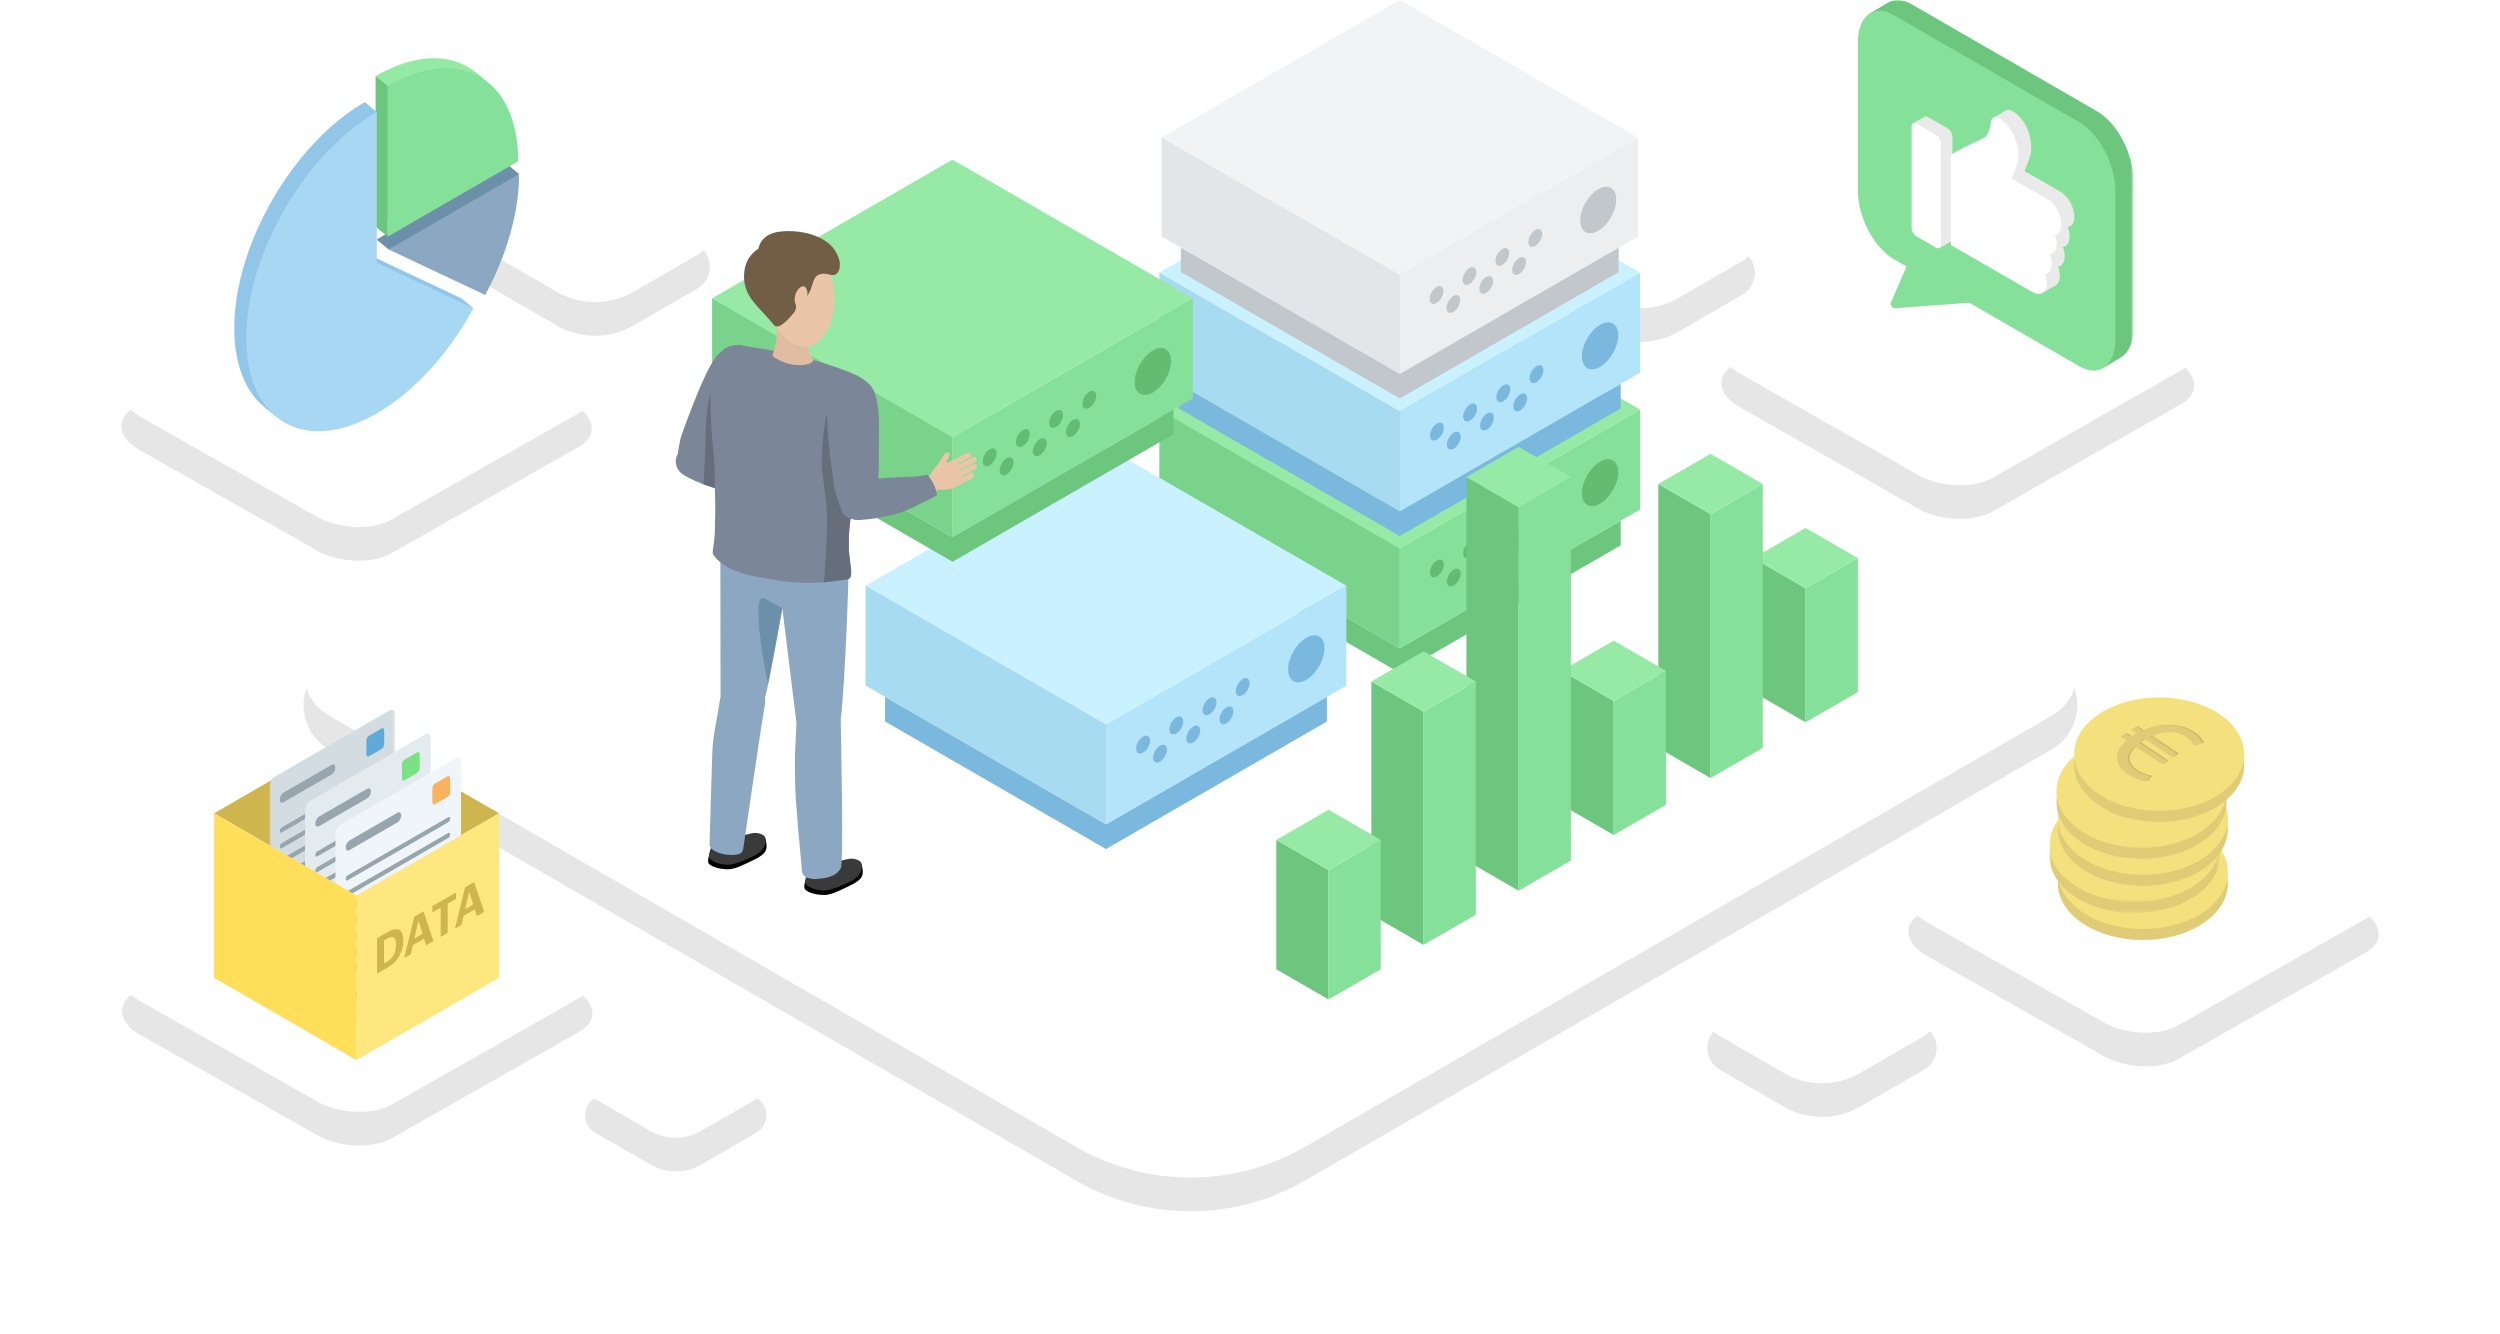 <svg xmlns="http://www.w3.org/2000/svg" xmlns:xlink="http://www.w3.org/1999/xlink" width="742" height="396" viewBox="0 0 742 396"><defs><filter id="b" width="115.8%" height="130.2%" x="-7.9%" y="-12%" filterUnits="objectBoundingBox"><feOffset dy="10" in="SourceAlpha" result="shadowOffsetOuter1"/><feGaussianBlur in="shadowOffsetOuter1" result="shadowBlurOuter1" stdDeviation="18"/><feColorMatrix in="shadowBlurOuter1" values="0 0 0 0 0.216 0 0 0 0 0.561 0 0 0 0 0.749 0 0 0 0.3 0"/></filter><filter id="d" width="184.5%" height="248.9%" x="-42.3%" y="-61.8%" filterUnits="objectBoundingBox"><feOffset dy="10" in="SourceAlpha" result="shadowOffsetOuter1"/><feGaussianBlur in="shadowOffsetOuter1" result="shadowBlurOuter1" stdDeviation="18"/><feColorMatrix in="shadowBlurOuter1" values="0 0 0 0 0.216 0 0 0 0 0.561 0 0 0 0 0.749 0 0 0 0.3 0"/></filter><filter id="f" width="184.5%" height="248.9%" x="-42.3%" y="-61.8%" filterUnits="objectBoundingBox"><feOffset dy="10" in="SourceAlpha" result="shadowOffsetOuter1"/><feGaussianBlur in="shadowOffsetOuter1" result="shadowBlurOuter1" stdDeviation="18"/><feColorMatrix in="shadowBlurOuter1" values="0 0 0 0 0.216 0 0 0 0 0.561 0 0 0 0 0.749 0 0 0 0.3 0"/></filter><filter id="h" width="184.5%" height="248.9%" x="-42.3%" y="-61.8%" filterUnits="objectBoundingBox"><feOffset dy="10" in="SourceAlpha" result="shadowOffsetOuter1"/><feGaussianBlur in="shadowOffsetOuter1" result="shadowBlurOuter1" stdDeviation="18"/><feColorMatrix in="shadowBlurOuter1" values="0 0 0 0 0.216 0 0 0 0 0.561 0 0 0 0 0.749 0 0 0 0.3 0"/></filter><filter id="j" width="223.8%" height="331.2%" x="-61.9%" y="-94.8%" filterUnits="objectBoundingBox"><feOffset dy="10" in="SourceAlpha" result="shadowOffsetOuter1"/><feGaussianBlur in="shadowOffsetOuter1" result="shadowBlurOuter1" stdDeviation="18"/><feColorMatrix in="shadowBlurOuter1" values="0 0 0 0 0.216 0 0 0 0 0.561 0 0 0 0 0.749 0 0 0 0.3 0"/></filter><filter id="l" width="261.1%" height="398.3%" x="-80.5%" y="-122.8%" filterUnits="objectBoundingBox"><feOffset dy="10" in="SourceAlpha" result="shadowOffsetOuter1"/><feGaussianBlur in="shadowOffsetOuter1" result="shadowBlurOuter1" stdDeviation="18"/><feColorMatrix in="shadowBlurOuter1" values="0 0 0 0 0.216 0 0 0 0 0.561 0 0 0 0 0.749 0 0 0 0.3 0"/></filter><filter id="n" width="223.8%" height="331.2%" x="-61.9%" y="-94.8%" filterUnits="objectBoundingBox"><feOffset dy="10" in="SourceAlpha" result="shadowOffsetOuter1"/><feGaussianBlur in="shadowOffsetOuter1" result="shadowBlurOuter1" stdDeviation="18"/><feColorMatrix in="shadowBlurOuter1" values="0 0 0 0 0.216 0 0 0 0 0.561 0 0 0 0 0.749 0 0 0 0.3 0"/></filter><filter id="p" width="223.8%" height="331.2%" x="-61.9%" y="-94.8%" filterUnits="objectBoundingBox"><feOffset dy="10" in="SourceAlpha" result="shadowOffsetOuter1"/><feGaussianBlur in="shadowOffsetOuter1" result="shadowBlurOuter1" stdDeviation="18"/><feColorMatrix in="shadowBlurOuter1" values="0 0 0 0 0.216 0 0 0 0 0.561 0 0 0 0 0.749 0 0 0 0.3 0"/></filter><filter id="r" width="184.1%" height="247.5%" x="-42%" y="-61.2%" filterUnits="objectBoundingBox"><feOffset dy="10" in="SourceAlpha" result="shadowOffsetOuter1"/><feGaussianBlur in="shadowOffsetOuter1" result="shadowBlurOuter1" stdDeviation="18"/><feColorMatrix in="shadowBlurOuter1" values="0 0 0 0 0.216 0 0 0 0 0.561 0 0 0 0 0.749 0 0 0 0.3 0"/></filter><path id="a" d="M283.393,340.405 L61.626,212.368 C54.411,208.203 51.94,198.977 56.105,191.763 C57.429,189.47 59.333,187.566 61.626,186.242 L283.388,58.208 C304.39,46.083 330.264,46.083 351.266,58.209 L573.032,186.246 C580.247,190.411 582.719,199.637 578.553,206.851 C577.23,209.144 575.325,211.048 573.032,212.372 L351.27,340.406 C330.269,352.531 304.394,352.531 283.393,340.405 Z"/><path id="c" d="M58.648,327.19 L58.197,326.943 L5.579,297.133 C-0.83,293.48 -1.626,288.012 3.7,284.776 L3.991,284.605 L59.785,252.915 C65.321,249.777 74.977,250.089 81.422,253.555 L81.866,253.802 L134.419,283.654 C140.828,287.307 141.604,292.775 136.358,295.971 L136.072,296.14 L80.278,327.83 C74.873,330.894 65.641,330.67 59.12,327.432 L58.648,327.19 Z"/><path id="e" d="M58.466,153.613 L58.015,153.366 L5.397,123.556 C-1.012,119.903 -1.808,114.435 3.518,111.199 L3.809,111.028 L59.603,79.338 C65.139,76.2 74.795,76.512 81.24,79.978 L81.684,80.225 L134.238,110.077 C140.647,113.73 141.422,119.198 136.177,122.394 L135.89,122.563 L80.096,154.253 C74.692,157.317 65.459,157.093 58.938,153.855 L58.466,153.613 Z"/><path id="g" d="M588.83,303.69 L588.378,303.443 L535.761,273.633 C529.351,269.98 528.555,264.512 533.881,261.276 L534.173,261.105 L589.966,229.415 C595.503,226.277 605.158,226.589 611.603,230.055 L612.048,230.302 L664.601,260.154 C671.01,263.807 671.785,269.275 666.54,272.471 L666.253,272.64 L610.46,304.33 C605.055,307.394 595.822,307.17 589.302,303.932 L588.83,303.69 Z"/><path id="i" d="M493.438,318.468 L474.495,307.531 C470.887,305.449 469.651,300.836 471.734,297.229 C472.396,296.082 473.348,295.13 474.495,294.468 L493.438,283.531 C500.438,279.49 509.063,279.49 516.064,283.532 L535.007,294.469 C538.615,296.551 539.85,301.164 537.768,304.771 C537.106,305.918 536.154,306.87 535.007,307.532 L516.064,318.469 C509.064,322.51 500.439,322.51 493.438,318.468 Z"/><path id="k" d="M157.07,335.67 L140.66,326.196 C137.791,324.539 136.807,320.87 138.464,318 C138.991,317.088 139.748,316.33 140.66,315.804 L157.069,306.33 C161.71,303.651 167.428,303.651 172.069,306.33 L188.478,315.804 C191.348,317.461 192.331,321.131 190.674,324 C190.148,324.913 189.39,325.67 188.478,326.197 L172.07,335.67 C167.429,338.349 161.711,338.349 157.07,335.67 Z"/><path id="m" d="M439.48,88.468 L420.536,77.531 C416.929,75.449 415.693,70.836 417.776,67.229 C418.438,66.082 419.39,65.13 420.536,64.468 L439.479,53.531 C446.48,49.49 455.105,49.49 462.105,53.532 L481.049,64.469 C484.656,66.551 485.892,71.164 483.809,74.771 C483.147,75.918 482.195,76.87 481.049,77.532 L462.106,88.469 C455.105,92.51 446.48,92.51 439.48,88.468 Z"/><path id="o" d="M129.324,86.637 L110.38,75.7 C106.773,73.617 105.537,69.004 107.62,65.397 C108.282,64.251 109.234,63.298 110.38,62.636 L129.323,51.7 C136.324,47.658 144.949,47.658 151.949,51.7 L170.893,62.637 C174.5,64.72 175.736,69.332 173.654,72.94 C172.992,74.086 172.04,75.038 170.893,75.7 L151.95,86.637 C144.95,90.679 136.325,90.679 129.324,86.637 Z"/><path id="q" d="M533.669,141.164 L533.215,140.914 L480.319,110.824 C473.876,107.137 473.076,101.617 478.43,98.351 L478.723,98.178 L534.811,66.19 C540.377,63.022 550.084,63.337 556.563,66.836 L557.01,67.086 L609.841,97.218 C616.284,100.906 617.063,106.425 611.79,109.651 L611.502,109.822 L555.413,141.81 C549.98,144.902 540.699,144.676 534.143,141.408 L533.669,141.164 Z"/><polygon id="s" points="0 0 37.256 0 37.256 80.794 0 80.794"/><polygon id="u" points="0 0 78.28 0 78.28 109.261 0 109.261"/><polygon id="w" points="0 0 50.478 0 50.478 33.665 0 33.665"/><polygon id="y" points="0 0 50.478 0 50.478 33.665 0 33.665"/></defs><g fill="none" fill-rule="evenodd" transform="translate(36)"><g opacity=".1"><use xlink:href="#a" fill="#000" filter="url(#b)"/><use xlink:href="#a" fill="#FFF"/></g><g opacity=".1"><use xlink:href="#c" fill="#000" filter="url(#d)"/><use xlink:href="#c" fill="#FFF"/></g><g opacity=".1"><use xlink:href="#e" fill="#000" filter="url(#f)"/><use xlink:href="#e" fill="#FFF"/></g><g opacity=".1"><use xlink:href="#g" fill="#000" filter="url(#h)"/><use xlink:href="#g" fill="#FFF"/></g><g opacity=".1"><use xlink:href="#i" fill="#000" filter="url(#j)"/><use xlink:href="#i" fill="#FFF"/></g><g opacity=".1"><use xlink:href="#k" fill="#000" filter="url(#l)"/><use xlink:href="#k" fill="#FFF"/></g><g opacity=".1"><use xlink:href="#m" fill="#000" filter="url(#n)"/><use xlink:href="#m" fill="#FFF"/></g><g opacity=".1"><use xlink:href="#o" fill="#000" filter="url(#p)"/><use xlink:href="#o" fill="#FFF"/></g><g opacity=".1"><use xlink:href="#q" fill="#000" filter="url(#r)"/><use xlink:href="#q" fill="#FFF"/></g><g transform="translate(308.061 80.36)"><polygon fill="#96EAA6" points="71.364 82.401 142.73 41.2 71.365 0 0 41.201"/><polygon fill="#85E09A" points="71.364 112.066 142.731 70.865 142.731 41.2 71.364 82.403"/><polygon fill="#7AD38B" points=".032 70.839 71.398 112.04 71.398 82.377 .032 41.176"/><path fill="#64BC73" d="M109.914 72.482C109.914 73.796 110.838 74.328 111.975 73.672 113.113 73.014 114.037 71.417 114.037 70.103 114.037 68.788 113.113 68.256 111.975 68.913 110.838 69.57 109.914 71.169 109.914 72.482M105.076 80.862C105.076 82.176 106 82.709 107.137 82.052 108.275 81.394 109.198 79.796 109.198 78.483 109.198 77.169 108.275 76.635 107.137 77.294 106 77.949 105.076 79.548 105.076 80.862M100.059 78.172C100.059 79.486 100.981 80.019 102.12 79.362 103.257 78.705 104.179 77.107 104.179 75.793 104.179 74.479 103.257 73.945 102.12 74.604 100.981 75.259 100.059 76.858 100.059 78.172M95.22 86.552C95.22 87.866 96.142 88.398 97.281 87.741 98.419 87.084 99.341 85.487 99.341 84.173 99.341 82.859 98.419 82.326 97.281 82.983 96.142 83.64 95.22 85.238 95.22 86.552M90.202 83.863C90.202 85.177 91.125 85.709 92.263 85.052 93.401 84.395 94.324 82.796 94.324 81.482 94.324 80.168 93.401 79.636 92.263 80.293 91.125 80.95 90.202 82.548 90.202 83.863M85.364 92.242C85.364 93.556 86.287 94.089 87.425 93.432 88.563 92.775 89.486 91.177 89.486 89.863 89.486 88.549 88.563 88.015 87.425 88.674 86.287 89.329 85.364 90.928 85.364 92.242M80.346 89.552C80.346 90.867 81.268 91.399 82.407 90.742 83.545 90.085 84.467 88.488 84.467 87.173 84.467 85.859 83.545 85.325 82.407 85.984 81.268 86.64 80.346 88.238 80.346 89.552M125.448 66.011C125.448 69.452 127.863 70.847 130.845 69.127 133.825 67.405 136.242 63.22 136.242 59.779 136.242 56.338 133.825 54.942 130.845 56.664 127.863 58.385 125.448 62.568 125.448 66.011"/><polygon fill="#6DC67E" points="71.398 112.057 136.965 74.203 136.965 81.505 71.398 119.361 5.829 81.505 5.829 74.203"/></g><g transform="translate(220.863 132.638)"><polygon fill="#CAF1FF" points="71.364 82.401 142.73 41.2 71.365 0 0 41.201"/><polygon fill="#B4E4F9" points="71.365 112.066 142.731 70.865 142.731 41.2 71.365 82.403"/><polygon fill="#A7DBF2" points=".033 70.839 71.398 112.04 71.398 82.377 .033 41.176"/><path fill="#7AB9DD" d="M109.915 72.482C109.915 73.795 110.837 74.329 111.976 73.672 113.114 73.015 114.036 71.416 114.036 70.102 114.036 68.788 113.114 68.255 111.976 68.912 110.837 69.569 109.915 71.168 109.915 72.482M105.076 80.862C105.076 82.176 106 82.709 107.137 82.052 108.275 81.394 109.198 79.796 109.198 78.483 109.198 77.169 108.275 76.635 107.137 77.294 106 77.949 105.076 79.548 105.076 80.862M100.059 78.172C100.059 79.486 100.982 80.019 102.12 79.362 103.257 78.705 104.181 77.107 104.181 75.793 104.181 74.479 103.257 73.945 102.12 74.604 100.982 75.259 100.059 76.858 100.059 78.172M95.22 86.552C95.22 87.866 96.144 88.398 97.281 87.741 98.419 87.084 99.341 85.487 99.341 84.173 99.341 82.859 98.419 82.326 97.281 82.983 96.144 83.64 95.22 85.238 95.22 86.552M90.203 83.863C90.203 85.177 91.125 85.709 92.264 85.052 93.402 84.395 94.324 82.796 94.324 81.482 94.324 80.168 93.402 79.636 92.264 80.293 91.125 80.95 90.203 82.548 90.203 83.863M85.364 92.242C85.364 93.556 86.287 94.089 87.425 93.432 88.563 92.775 89.486 91.177 89.486 89.863 89.486 88.549 88.563 88.015 87.425 88.674 86.287 89.329 85.364 90.928 85.364 92.242M80.346 89.552C80.346 90.867 81.27 91.399 82.407 90.742 83.545 90.085 84.469 88.488 84.469 87.173 84.469 85.859 83.545 85.325 82.407 85.984 81.27 86.64 80.346 88.238 80.346 89.552M125.448 66.011C125.448 69.452 127.865 70.847 130.845 69.127 133.825 67.406 136.242 63.22 136.242 59.779 136.242 56.338 133.825 54.942 130.845 56.664 127.865 58.385 125.448 62.568 125.448 66.011"/><polygon fill="#7AB9DD" points="71.398 112.057 136.966 74.203 136.966 81.505 71.398 119.361 5.83 81.505 5.83 74.203"/></g><g transform="translate(308.061 39.74)"><polygon fill="#CAF1FF" points="71.364 82.401 142.73 41.2 71.365 0 0 41.201"/><polygon fill="#B4E4F9" points="71.365 112.066 142.731 70.865 142.731 41.2 71.365 82.403"/><polygon fill="#A7DBF2" points=".033 70.839 71.398 112.04 71.398 82.377 .033 41.176"/><path fill="#7AB9DD" d="M109.915 72.482C109.915 73.795 110.837 74.329 111.976 73.672 113.114 73.015 114.036 71.416 114.036 70.102 114.036 68.788 113.114 68.255 111.976 68.912 110.837 69.569 109.915 71.168 109.915 72.482M105.076 80.862C105.076 82.176 106 82.709 107.137 82.052 108.275 81.394 109.198 79.796 109.198 78.483 109.198 77.169 108.275 76.635 107.137 77.294 106 77.949 105.076 79.548 105.076 80.862M100.059 78.172C100.059 79.486 100.982 80.019 102.12 79.362 103.257 78.705 104.181 77.107 104.181 75.793 104.181 74.479 103.257 73.945 102.12 74.604 100.982 75.259 100.059 76.858 100.059 78.172M95.22 86.552C95.22 87.866 96.144 88.398 97.281 87.741 98.419 87.084 99.341 85.487 99.341 84.173 99.341 82.859 98.419 82.326 97.281 82.983 96.144 83.64 95.22 85.238 95.22 86.552M90.203 83.863C90.203 85.177 91.125 85.709 92.264 85.052 93.402 84.395 94.324 82.796 94.324 81.482 94.324 80.168 93.402 79.636 92.264 80.293 91.125 80.95 90.203 82.548 90.203 83.863M85.364 92.242C85.364 93.556 86.287 94.089 87.425 93.432 88.563 92.775 89.486 91.177 89.486 89.863 89.486 88.549 88.563 88.015 87.425 88.674 86.287 89.329 85.364 90.928 85.364 92.242M80.346 89.552C80.346 90.867 81.27 91.399 82.407 90.742 83.545 90.085 84.469 88.488 84.469 87.173 84.469 85.859 83.545 85.325 82.407 85.984 81.27 86.64 80.346 88.238 80.346 89.552M125.448 66.011C125.448 69.452 127.865 70.847 130.845 69.127 133.825 67.406 136.242 63.22 136.242 59.779 136.242 56.338 133.825 54.942 130.845 56.664 127.865 58.385 125.448 62.568 125.448 66.011"/><polygon fill="#7AB9DD" points="71.398 112.057 136.966 74.203 136.966 81.505 71.398 119.361 5.83 81.505 5.83 74.203"/></g><g transform="translate(175.324 47.368)"><polygon fill="#96EAA6" points="71.364 82.401 142.73 41.2 71.365 0 0 41.201"/><polygon fill="#85E09A" points="71.364 112.066 142.731 70.865 142.731 41.2 71.364 82.403"/><polygon fill="#7AD38B" points=".032 70.839 71.398 112.04 71.398 82.377 .032 41.176"/><path fill="#64BC73" d="M109.914 72.482C109.914 73.796 110.838 74.328 111.975 73.672 113.113 73.014 114.037 71.417 114.037 70.103 114.037 68.788 113.113 68.256 111.975 68.913 110.838 69.57 109.914 71.169 109.914 72.482M105.076 80.862C105.076 82.176 106 82.709 107.137 82.052 108.275 81.394 109.198 79.796 109.198 78.483 109.198 77.169 108.275 76.635 107.137 77.294 106 77.949 105.076 79.548 105.076 80.862M100.059 78.172C100.059 79.486 100.981 80.019 102.12 79.362 103.257 78.705 104.179 77.107 104.179 75.793 104.179 74.479 103.257 73.945 102.12 74.604 100.981 75.259 100.059 76.858 100.059 78.172M95.22 86.552C95.22 87.866 96.142 88.398 97.281 87.741 98.419 87.084 99.341 85.487 99.341 84.173 99.341 82.859 98.419 82.326 97.281 82.983 96.142 83.64 95.22 85.238 95.22 86.552M90.202 83.863C90.202 85.177 91.125 85.709 92.263 85.052 93.401 84.395 94.324 82.796 94.324 81.482 94.324 80.168 93.401 79.636 92.263 80.293 91.125 80.95 90.202 82.548 90.202 83.863M85.364 92.242C85.364 93.556 86.287 94.089 87.425 93.432 88.563 92.775 89.486 91.177 89.486 89.863 89.486 88.549 88.563 88.015 87.425 88.674 86.287 89.329 85.364 90.928 85.364 92.242M80.346 89.552C80.346 90.867 81.268 91.399 82.407 90.742 83.545 90.085 84.467 88.488 84.467 87.173 84.467 85.859 83.545 85.325 82.407 85.984 81.268 86.64 80.346 88.238 80.346 89.552M125.448 66.011C125.448 69.452 127.863 70.847 130.845 69.127 133.825 67.405 136.242 63.22 136.242 59.779 136.242 56.338 133.825 54.942 130.845 56.664 127.863 58.385 125.448 62.568 125.448 66.011"/><polygon fill="#6DC67E" points="71.398 112.057 136.965 74.203 136.965 81.505 71.398 119.361 5.829 81.505 5.829 74.203"/></g><g transform="translate(164.57 68.601)"><path fill="#000" d="M55.437,189.315 L55.16,187.857 C55.16,187.857 54.991,188.071 54.773,188.364 C53.877,187.553 52.217,186.724 50.71,187.131 C48.572,187.71 47.997,187.786 45.826,187.786 C43.22,187.787 41.621,187.918 40.299,189.341 C38.978,190.765 37.568,194.456 38.385,195.384 C39.267,196.385 42.145,197.18 44.573,197.003 C46.654,196.852 49.615,195.219 51.578,194.31 C55.865,192.326 55.573,190.818 55.437,189.315"/><path fill="#3A3A3A" d="M51.645,193.113 C49.686,194.027 46.614,195.507 44.532,195.661 C42.105,195.837 39.535,194.892 38.655,193.893 C37.836,192.964 39.256,190.036 39.875,188.53 C40.612,186.743 43.23,187.084 45.836,187.084 C48.008,187.082 48.584,187.006 50.721,186.429 C52.887,185.841 54.828,186.776 55.078,187.539 C55.429,188.601 55.435,191.344 51.645,193.113"/><path fill="#EAC5A7" d="M46.135,186.251 C46.137,187.392 46.29,189.261 45.14,189.985 C45.14,189.985 41.151,191.454 40.325,189.285 C40.047,188.554 39.401,184.922 39.291,183.835 C39.178,182.72 45.856,181.007 46.034,181.76 C46.142,182.222 46.134,184.664 46.135,186.251"/><path fill="#000" d="M26.884,181.687 L26.607,180.229 C26.607,180.229 26.438,180.443 26.22,180.736 C25.324,179.925 23.664,179.096 22.157,179.503 C20.019,180.082 19.444,180.158 17.273,180.158 C14.667,180.159 13.068,180.29 11.746,181.713 C10.425,183.136 9.015,186.827 9.832,187.756 C10.714,188.757 13.592,189.551 16.02,189.375 C18.101,189.224 21.062,187.591 23.025,186.682 C27.312,184.698 27.02,183.19 26.884,181.687"/><path fill="#3A3A3A" d="M23.092,185.485 C21.133,186.399 18.061,187.879 15.979,188.031 C13.551,188.209 10.982,187.264 10.102,186.265 C9.283,185.336 10.703,182.408 11.322,180.903 C12.059,179.116 14.677,179.456 17.283,179.456 C19.455,179.454 20.031,179.378 22.168,178.801 C24.334,178.213 26.275,179.148 26.525,179.911 C26.875,180.973 26.882,183.716 23.092,185.485"/><path fill="#EAC5A7" d="M17.582,178.623 C17.582,179.764 17.737,181.633 16.586,182.357 C16.586,182.357 12.598,183.826 11.772,181.657 C11.494,180.926 10.848,177.294 10.738,176.207 C10.625,175.092 17.303,173.379 17.481,174.132 C17.589,174.594 17.581,177.036 17.582,178.623"/><path fill="#EAC5A7" d="M12.15 179.15C12.15 180.289 11.995 182.158 13.146 182.883 13.146 182.883 17.134 184.353 17.96 182.182 18.237 181.451 18.883 177.821 18.994 176.732 19.107 175.619 12.429 173.905 12.251 174.658 12.142 175.119 12.151 177.561 12.15 179.15M44.836 140.475C47.909 141.828 49.304 145.416 47.95 148.489 46.597 151.562 43.009 152.957 39.936 151.602 36.863 150.249 35.468 146.662 36.821 143.589 38.174 140.516 41.762 139.122 44.836 140.475M46.032 188.65C45.818 190.452 44.345 191.758 42.74 191.567 41.137 191.378 40.009 189.762 40.224 187.961 40.437 186.159 41.911 184.852 43.516 185.043 45.119 185.232 46.247 186.848 46.032 188.65"/><path fill="#EAC5A7" d="M46.01,188.65 C45.796,190.452 44.323,191.758 42.718,191.567 C41.243,191.393 40.17,190.01 40.175,188.387 C40.175,188.387 39.535,184.994 39.527,184.994 C38.362,177.849 36.511,169.931 35.882,162.884 C35.379,157.232 36.177,152.553 36.226,147.107 L36.319,146.212 C36.774,142.385 39.903,139.61 43.309,140.014 C46.716,140.419 49.11,143.849 48.655,147.675 L48.654,147.933 C48.633,148.268 47.023,174.358 46.446,181.097 L46.445,181.099 C46.313,182.907 46.145,186.872 46.016,188.606 L46.01,188.65 Z"/><path fill="#EAC5A7" d="M50.881 101.064C50.271 95.586 45.334 91.64 39.854 92.25 34.375 92.86 30.43 97.798 31.04 103.277 31.156 104.324 36.279 145.814 36.279 145.814 36.447 149.188 38.745 151.952 41.776 152.204 45.122 152.483 48.092 149.595 48.411 145.754L48.483 144.831C49.78 135.434 51.102 103.051 50.881 101.064M22.904 133.708C25.792 135.422 26.742 139.153 25.026 142.039 23.312 144.927 19.582 145.877 16.695 144.163 13.809 142.449 12.857 138.719 14.572 135.831 16.285 132.944 20.016 131.994 22.904 133.708M18.274 181.674C17.844 183.437 16.223 184.556 14.654 184.174 13.084 183.791 12.161 182.052 12.591 180.288 13.02 178.525 14.642 177.407 16.211 177.79 17.78 178.172 18.704 179.911 18.274 181.674"/><path fill="#EAC5A7" d="M18.252,181.672 C17.823,183.435 16.201,184.554 14.632,184.172 C13.188,183.818 12.29,182.318 12.491,180.707 C12.491,180.707 12.264,177.261 12.258,177.26 C11.965,170.027 11.083,161.943 11.31,154.871 C11.492,149.202 12.849,144.652 13.558,139.252 L13.756,138.375 C14.669,134.631 18.11,132.255 21.444,133.066 C24.777,133.879 26.738,137.574 25.826,141.318 L25.793,141.573 C25.732,141.903 20.983,167.607 19.595,174.227 L19.595,174.229 C19.246,176.008 18.6,179.922 18.263,181.629 L18.252,181.672 Z"/><path fill="#EAC5A7" d="M33.663,95.316 C33.72,89.803 29.294,85.289 23.781,85.234 C18.269,85.18 13.755,89.603 13.7,95.116 C13.689,96.169 13.764,137.976 13.764,137.976 C13.524,141.344 15.472,144.366 18.449,144.982 C21.735,145.663 25.034,143.155 25.815,139.381 L25.996,138.473 C28.42,129.301 33.642,97.315 33.663,95.316"/><path fill="#EAC5A7" d="M30.785,102.395 C31.356,107.515 35.968,111.202 41.086,110.631 C46.204,110.059 49.892,105.447 49.322,100.329 C48.752,95.21 44.14,91.523 39.02,92.094 C33.901,92.665 30.215,97.277 30.785,102.395"/><path fill="#E0BCA2" d="M13.299,95.477 C13.869,100.597 18.481,104.283 23.601,103.713 C28.719,103.141 32.407,98.529 31.837,93.411 C31.265,88.292 26.653,84.605 21.535,85.176 C16.415,85.747 12.728,90.358 13.299,95.477"/><path fill="#EAC5A7" d="M23.003 95.305C23.003 95.305 22.874 105.181 27.898 108.21 33.212 111.416 40.309 110.679 40.309 110.679L34.161 99.017 23.003 95.305ZM4.981 72.136C2.684 72.33.664 70.625.472 68.329.276 66.032 1.981 64.014 4.279 63.818 6.574 63.625 8.594 65.33 8.788 67.627 8.982 69.924 7.278 71.942 4.981 72.136"/><path fill="#EAC5A7" d="M24.293,43.288 C24.298,43.275 24.301,43.26 24.305,43.247 C25.363,40.404 24.371,37.107 21.732,35.366 C18.987,33.557 15.403,34.045 13.222,36.357 C13.179,36.395 13.129,36.427 13.086,36.469 L12.916,36.643 C9.337,39.606 3.441,56.357 1.834,60.732 C1.311,62.116 0.791,65.871 0.608,66.921 L7.37,71.141 C9.976,69.524 11.776,67.711 21.476,50.095 C23.054,47.229 23.873,44.516 24.293,43.288"/><path fill="#EAC5A7" d="M25.355,77.961 L25.346,77.961 C23.233,77.735 18.388,77.082 18.168,77.066 C10.559,76.49 3.596,72.831 2.213,71.933 L5.247,64.29 C5.247,64.29 8.043,64.891 9.519,65.158 C15.061,66.16 21.195,72.092 25.964,73.257 L25.355,77.961 Z"/><path fill="#EAC5A7" d="M24.782 77.839C23.545 77.406 22.894 76.053 23.326 74.817 23.759 73.582 25.112 72.928 26.348 73.361 27.584 73.794 28.235 75.147 27.804 76.383 27.372 77.62 26.019 78.272 24.782 77.839M8.41 67.497C8.875 69.754 7.422 71.962 5.165 72.428 2.908 72.894.7 71.441.235 69.184-.23 66.927 1.221 64.72 3.478 64.253 5.737 63.787 7.944 65.24 8.41 67.497"/><path fill="#EAC5A7" d="M24.788,77.828 C23.551,77.395 22.899,76.042 23.332,74.806 C23.763,73.571 25.118,72.917 26.353,73.35 C27.589,73.783 28.241,75.136 27.809,76.371 C27.378,77.609 26.025,78.261 24.788,77.828"/><path fill="#EAC5A7" d="M28.894,81.385 C27.497,80.718 26.763,79.794 25.833,78.48 C25.286,77.705 24.618,77.952 24.333,77.564 C24.078,77.22 24.935,73.203 25.844,73.239 C26.946,73.283 26.896,73.972 28.098,73.652 C29.321,73.325 30.869,73.558 32.303,74.242 C32.725,74.444 33.863,74.814 33.45,74.978 C33.247,75.057 33.085,75.391 33.371,75.604 C33.54,75.728 33.92,75.865 34.096,75.961 C35.155,76.541 34.73,78.343 34.171,79.517 C33.229,81.49 30.866,82.326 28.894,81.385"/><path fill="#EAC5A7" d="M32.147 75.886 32.147 75.886C32.332 75.498 32.802 75.331 33.189 75.517L39.006 78.292C39.393 78.477 39.56 78.946 39.375 79.334 39.191 79.722 38.721 79.889 38.333 79.704L32.517 76.928C32.127 76.743 31.962 76.273 32.147 75.886M32.124 77.937 32.124 77.937C32.311 77.549 32.779 77.382 33.167 77.567L38.985 80.343C39.372 80.528 39.538 80.997 39.353 81.385 39.168 81.773 38.698 81.94 38.31 81.754L32.494 78.979C32.105 78.794 31.939 78.324 32.124 77.937M30.544 79.244 30.544 79.244C30.731 78.856 31.199 78.689 31.587 78.875L37.403 81.65C37.791 81.835 37.958 82.305 37.773 82.693 37.588 83.08 37.118 83.247 36.73 83.062L30.914 80.286C30.525 80.102 30.359 79.632 30.544 79.244M28.064 80.122 28.064 80.122C28.249 79.734 28.718 79.567 29.107 79.752L34.923 82.528C35.311 82.713 35.478 83.183 35.293 83.571 35.107 83.959 34.638 84.126 34.249 83.939L28.433 81.165C28.045 80.98 27.878 80.51 28.064 80.122M27.776 74.644 27.776 74.644C27.742 74.216 28.066 73.837 28.494 73.805L34.92 73.299C35.348 73.265 35.727 73.588 35.76 74.018 35.794 74.446 35.471 74.825 35.043 74.858L28.616 75.362C28.188 75.396 27.809 75.074 27.776 74.644"/><path fill="#F7D297" d="M45.327 52.107C46.386 55.632 50.102 57.632 53.627 56.573 57.153 55.514 59.152 51.797 58.093 48.272 57.034 44.747 53.318 42.749 49.793 43.808 46.266 44.867 44.268 48.582 45.327 52.107M11.747 43.229C12.806 46.753 16.522 48.754 20.047 47.695 23.573 46.636 25.572 42.918 24.513 39.394 23.454 35.869 19.738 33.87 16.213 34.929 12.687 35.988 10.688 39.704 11.747 43.229"/><path fill="#EAC5A7" d="M11.274,65.085 C11.051,62.729 8.976,41.65 12.401,37.723 C15.409,34.274 17.86,34.284 20.322,34.626 C30.81,36.077 40.613,38.236 50.839,42.224 C53.536,43.276 59.386,45.743 58.415,51.837 C58.281,52.667 56.758,59.574 56.212,61.537 C55.738,63.245 52.58,78.464 52.19,79.924 C51.206,83.628 51.037,85.099 50.693,88.598 C50.427,91.301 49.904,95.46 49.668,98.061 C49.626,98.513 44.757,97.765 43.595,97.747 C38.391,97.668 33.478,98.962 24.88,95.056 C21.334,93.443 17.666,92.25 15.035,91.286 C12.894,90.502 11.544,88.394 11.719,86.121 C11.865,84.223 11.964,81.57 11.814,78.348 C11.558,72.838 12.016,72.881 11.274,65.085"/><path fill="#8BA7C1" d="M48.883,189.223 C49.908,189.302 49.041,151.371 48.959,144.846 C50.223,135.616 51.616,97.259 51.355,94.907 C51.045,92.132 13.282,85.393 13.224,91.123 C13.213,92.167 13.287,136.269 13.291,137.94 C13.282,138.053 13.279,138.165 13.285,138.304 L13.085,139.19 C12.826,141.169 12.474,143.059 12.133,144.889 C11.552,148.011 10.95,151.241 10.834,154.857 C10.7,159.047 10.124,177.477 10.02,181.782 C10.005,182.398 10.242,183.007 10.718,183.399 C12.946,185.24 16.87,185.45 18.758,184.889 C19.422,184.691 19.896,184.117 19.998,183.431 C20.86,177.616 25.49,145.822 26.23,141.824 L26.287,141.43 C26.519,140.475 26.581,139.504 26.469,138.545 C27.789,133.52 29.95,121.694 31.612,111.857 C33.14,124.27 35.802,145.838 35.804,145.838 C35.81,145.95 35.613,151.018 35.495,152.876 C35.295,156.045 35.416,159.309 35.409,162.926 C35.398,169.193 37.091,185.231 37.451,189.879 C37.524,190.808 38.138,191.605 39.019,191.914 C39.996,192.255 41.117,192.339 41.628,192.299 C44.093,192.1 47.378,191.839 48.883,189.223"/><path fill="#6D90AA" d="M31.629,111.989 C31.629,111.989 31.271,111.706 26.435,109.076 C21.597,106.447 27.353,134.495 27.353,134.495 L31.629,111.989 Z"/><path fill="#EAC5A7" d="M54.209,84.903 C51.969,85.497 49.67,84.16 49.076,81.92 C48.482,79.679 49.817,77.382 52.06,76.789 C54.3,76.195 56.599,77.53 57.192,79.77 C57.785,82.012 56.45,84.309 54.209,84.903"/><path fill="#EAC5A7" d="M59.603,56.997 C59.643,53.706 59.085,50.911 58.876,49.622 C58.814,49.238 58.711,48.858 58.562,48.493 C58.083,46.389 56.598,44.555 54.436,43.722 C50.979,42.39 47.101,44.112 45.77,47.566 C45.432,48.442 45.293,49.344 45.326,50.226 C44.234,55.866 46.616,71.425 47.22,75.742 C47.411,77.217 48.73,80.796 49.065,81.813 L57.065,82.352 C58.609,79.683 59.348,77.222 59.603,56.997"/><path fill="#EAC5A7" d="M55.416,84.368 C53.471,85.628 50.871,85.073 49.61,83.128 C48.35,81.183 48.905,78.583 50.85,77.323 C52.797,76.062 55.395,76.617 56.656,78.562 C57.916,80.509 57.361,83.107 55.416,84.368"/><path fill="#EAC5A7" d="M76.885,77.253 L76.877,77.258 C74.919,78.251 70.353,80.413 70.153,80.522 C63.236,84.303 55.143,85.05 53.44,85.05 L51.769,76.719 C51.769,76.719 54.53,75.668 55.961,75.068 C61.326,72.82 69.98,74.51 74.767,72.837 L76.885,77.253 Z"/><path fill="#EAC5A7" d="M76.32 77.47C75.005 77.791 73.679 76.986 73.359 75.671 73.036 74.357 73.842 73.031 75.158 72.711 76.472 72.388 77.798 73.194 78.119 74.509 78.439 75.824 77.634 77.15 76.32 77.47M56.314 77.72C57.988 79.414 57.971 82.144 56.277 83.817 54.584 85.49 51.854 85.475 50.18 83.78 48.507 82.086 48.523 79.356 50.218 77.682 51.911 76.009 54.64 76.025 56.314 77.72"/><path fill="#EAC5A7" d="M77.195,77.175 C76.066,77.92 74.546,77.607 73.801,76.477 C73.057,75.346 73.369,73.827 74.5,73.083 C75.629,72.339 77.149,72.65 77.893,73.781 C78.638,74.91 78.326,76.43 77.195,77.175"/><path fill="#EAC5A7" d="M82.691,76.033 C81.268,76.762 80.049,76.786 78.387,76.725 C77.406,76.689 77.191,77.393 76.694,77.384 C76.251,77.377 73.49,74.155 74.088,73.431 C74.816,72.553 75.352,73.027 75.841,71.84 C76.338,70.63 77.501,69.505 78.961,68.756 C79.393,68.536 80.408,67.833 80.285,68.275 C80.223,68.491 80.395,68.835 80.75,68.731 C80.956,68.671 81.308,68.446 81.497,68.361 C82.639,67.855 83.85,69.334 84.463,70.53 C85.494,72.539 84.7,75.003 82.691,76.033"/><path fill="#EAC5A7" d="M80.214 69.915 80.214 69.915C80.011 69.519 80.169 69.03 80.564 68.827L86.489 65.79C86.885 65.587 87.374 65.745 87.577 66.141 87.78 66.536 87.621 67.025 87.226 67.228L81.301 70.265C80.906 70.468 80.416 70.31 80.214 69.915M81.884 71.218 81.884 71.218C81.681 70.823 81.839 70.334 82.234 70.131L88.159 67.094C88.555 66.891 89.044 67.049 89.247 67.444 89.45 67.84 89.292 68.329 88.896 68.532L82.971 71.569C82.576 71.772 82.087 71.614 81.884 71.218M81.967 73.336 81.967 73.336C81.764 72.94 81.922 72.451 82.317 72.248L88.242 69.211C88.638 69.008 89.127 69.166 89.33 69.562 89.533 69.957 89.375 70.446 88.979 70.649L83.054 73.686C82.659 73.889 82.17 73.731 81.967 73.336M81.134 75.923 81.134 75.923C80.931 75.528 81.089 75.039 81.484 74.836L87.409 71.799C87.804 71.596 88.294 71.754 88.497 72.15 88.7 72.545 88.541 73.034 88.146 73.237L82.221 76.274C81.826 76.477 81.336 76.319 81.134 75.923M76.454 72.726 76.454 72.726C76.081 72.484 75.973 71.982 76.214 71.609L79.827 66.015C80.067 65.642 80.57 65.535 80.944 65.776 81.317 66.016 81.425 66.519 81.183 66.892L77.572 72.486C77.33 72.859 76.827 72.968 76.454 72.726"/><path fill="#7C8699" d="M0.58,66.121 L0.603,65.977 C0.853,64.387 1.273,61.728 1.711,60.568 L2.129,59.427 C5.569,49.965 9.907,38.784 12.899,36.312 L13.078,36.13 C13.114,36.094 13.153,36.063 13.2,36.03 C15.584,33.505 19.418,33.057 22.318,34.97 C25.106,36.809 26.239,40.281 25.068,43.442 L24.901,43.939 C24.424,45.368 23.627,47.762 22.216,50.325 C18.041,57.91 15.244,62.717 13.235,65.766 C15.25,66.658 17.279,67.922 19.245,69.146 C21.828,70.756 24.27,72.276 26.4,72.796 L26.529,72.831 C26.627,72.852 26.729,72.877 26.829,72.913 C27.546,73.163 28.123,73.678 28.455,74.364 C28.784,75.049 28.827,75.822 28.577,76.539 C28.199,77.617 27.222,78.348 26.108,78.432 L26.042,78.436 C25.993,78.438 25.944,78.439 25.893,78.439 C25.844,78.439 25.793,78.438 25.744,78.436 L25.514,78.421 C24.07,78.265 21.499,77.931 19.88,77.72 C19.096,77.619 18.539,77.547 18.456,77.54 C10.79,76.96 3.744,73.284 2.278,72.333 L2.117,72.222 C2.068,72.191 2.018,72.158 1.971,72.124 L1.942,72.104 C0.992,71.424 0.328,70.414 0.093,69.281 C-0.127,68.216 0.046,67.097 0.58,66.121"/><path fill="#666E7C" d="M8.73,64.185 C9.006,58.744 8.699,60.156 8.945,58.105 C9.169,56.217 8.726,41.118 18.486,38.556 C19.251,38.747 20.973,36.287 21.663,36.742 C24.453,38.581 26.24,40.282 25.067,43.442 L24.9,43.939 C24.424,45.368 23.626,47.762 22.217,50.325 C18.04,57.908 15.244,62.717 13.235,65.766 C15.25,66.658 17.278,67.922 19.244,69.147 C21.829,70.756 24.269,72.276 26.399,72.795 L26.528,72.831 C26.628,72.852 26.729,72.877 26.829,72.913 C27.547,73.164 28.124,73.678 28.453,74.364 C28.783,75.049 28.828,75.822 28.577,76.539 C28.2,77.618 27.221,78.349 26.109,78.432 L26.043,78.437 C25.994,78.438 25.944,78.44 25.894,78.44 C25.844,78.44 25.794,78.438 25.743,78.437 L25.513,78.422 C24.069,78.264 21.499,77.931 19.881,77.721 C19.096,77.619 18.54,77.548 18.456,77.54 C14.704,77.255 11.108,76.23 8.235,75.146 C8.432,72.471 8.553,67.683 8.73,64.185"/><path fill="#7C8699" d="M11.569,89.656 C11.664,87.781 11.806,81.448 11.663,78.37 C11.567,76.296 11.57,75.022 11.575,73.791 C11.581,71.749 11.587,69.986 11.126,65.131 L11.112,64.998 C10.436,57.911 9.206,41.034 12.367,37.41 C15.535,33.779 18.226,33.809 20.711,34.155 C32.587,35.799 42.031,38.151 51.336,41.782 C53.778,42.735 60.269,45.266 59.208,51.912 C59.074,52.76 57.534,59.722 56.996,61.662 C56.739,62.581 55.665,67.614 54.716,72.055 C53.878,75.981 53.155,79.37 52.974,80.047 C52.01,83.667 51.84,85.083 51.49,88.645 C51.396,89.601 51.372,91.367 51.347,93.238 C51.299,96.758 52.307,100.862 51.809,102.523 C51.745,102.735 51.581,103.03 51.16,103.242 C50.759,103.442 50.117,103.394 49.316,103.533 C41.372,104.911 34.484,104.64 26.632,103.029 C14.369,101.363 11.513,96.631 11.096,95.965 C10.647,95.25 11.372,93.558 11.569,89.656"/><path fill="#666E7C" d="M44.903,85.307 C44.77,79.457 43.189,71.15 43.293,68.207 C43.398,65.263 44.033,48.334 48.766,47.388 C50.72,46.997 54.791,47.415 58.896,48.037 C59.29,49.144 59.447,50.419 59.208,51.912 C59.074,52.76 57.535,59.721 56.995,61.663 C56.739,62.581 55.665,67.613 54.717,72.054 C53.878,75.98 53.155,79.371 52.974,80.046 C52.011,83.667 51.841,85.084 51.49,88.646 C51.396,89.602 51.372,91.368 51.347,93.237 C51.299,96.759 52.452,100.853 51.954,102.515 C51.89,102.727 51.726,103.022 51.305,103.234 C50.902,103.434 49.248,103.58 48.441,103.679 C46.93,103.862 45.901,104.038 43.984,104.226 C44.299,99.269 45.015,90.207 44.903,85.307"/><path fill="#7C8699" d="M46.902,74.942 L47.072,76.137 C47.234,77.374 48.117,79.914 48.645,81.434 C48.645,81.434 49.379,83.469 49.625,83.812 C49.746,83.977 49.843,84.089 49.942,84.203 C49.959,84.224 50.017,84.271 50.101,84.337 C51.019,85.05 52.11,85.505 53.257,85.694 L53.755,85.776 C55.894,85.735 65.182,84.999 71.665,81.354 C71.739,81.313 72.244,81.064 72.955,80.714 C74.248,80.075 76.21,79.106 77.538,78.428 C77.215,75.62 75.497,73.097 74.568,72.265 C72.564,72.844 69.94,72.929 67.169,73.012 C65.08,73.075 62.088,73.191 60.091,73.479 C60.367,69.874 60.232,65.195 60.329,57.441 C60.367,54.519 59.941,52.032 59.689,50.546 L59.601,50.027 C59.533,49.604 59.418,49.191 59.26,48.801 C58.569,45.733 55.769,43.319 52.27,43.306 C49.291,43.296 46.728,45.108 45.657,47.89 C45.314,48.78 45.154,49.716 45.182,50.666 C44.19,55.952 46.089,69.253 46.902,74.942 L46.902,74.942 Z"/><path fill="#E0BCA2" d="M29.656,25.654 C30.198,30.078 30.178,32.394 28.711,36.898 C28.596,37.248 31.766,39.18 34.813,39.639 C38.383,40.178 41.841,39.12 40.515,37.52 C38.083,34.586 39.833,29.769 40.328,28.852 C42.173,25.436 40.298,24.632 36.821,23.887 C33.344,23.143 32.517,25.894 29.656,25.654"/><path fill="#EAC5A7" d="M29.308,9.033 C28.012,12.479 24.339,16.796 24.987,20.704 C25.395,23.176 27.187,25.339 29.025,27.232 C30.093,28.332 30.224,29.341 31.064,30.266 C33.633,33.1 37.462,35.118 40.262,34.119 C42.44,33.34 44.71,30.287 45.844,27.272 C47.042,24.09 47.345,20.316 46.875,16.68 C46.327,12.44 44.728,8.386 42.27,5.676 C37.704,0.64 31.901,2.142 29.308,9.033"/><path fill="#725D46" d="M42.613,12.847 C40.709,13.493 40.757,15.818 39.795,17.877 C39.661,18.166 39.253,18.975 38.946,19.204 C39.394,18.072 38.689,16.26 37.805,16.358 C35.949,16.563 34.775,19.786 35.478,21.446 C35.752,22.095 35.966,23.221 34.85,24.486 C33.476,26.045 30.518,29.562 29.098,27.82 C27.147,25.428 25.468,23.769 24.148,22.298 C21.644,19.507 19.593,16.32 20.47,11.2 C21.181,7.049 24.558,5.187 24.558,5.187 C24.558,5.187 24.991,0.62 31.343,0.09 C38.821,-0.533 44.876,2.155 47.086,5.508 C47.984,6.871 48.63,8.193 48.702,9.738 C48.753,10.845 48.463,12.584 47.086,12.98 C45.878,13.326 44.646,12.158 42.613,12.847"/></g><g transform="translate(27.533 210.629)"><polygon fill="#CEB54D" points=".001 30.76 42.286 55.175 84.57 30.761 42.284 6.348"/><g transform="translate(16.461)"><mask id="t" fill="#fff"><use xlink:href="#s"/></mask><path fill="#D3DCE0" d="M35.708,60.888 L1.548,80.61 C0.697,81.101 0,80.575 0,79.44 L0,22.864 C0,21.729 0.697,20.398 1.548,19.906 L35.708,0.184 C36.559,-0.307 37.256,0.219 37.256,1.355 L37.256,57.93 C37.256,59.065 36.559,60.396 35.708,60.888" mask="url(#t)"/></g><path fill="#97A5AF" d="M34.913 19.217 20.568 27.499C19.978 27.838 19.497 27.474 19.497 26.69 19.497 25.904 19.978 24.983 20.568 24.643L34.913 16.36C35.502 16.021 35.983 16.385 35.983 17.171 35.983 17.956 35.502 18.877 34.913 19.217M49.94 19.203 20.055 36.457C19.748 36.634 19.497 36.444 19.497 36.036L19.497 36.036C19.497 35.627 19.748 35.148 20.055 34.97L49.94 17.715C50.246 17.538 50.497 17.728 50.497 18.138 50.497 18.546 50.246 19.026 49.94 19.203M49.94 23.876 20.055 41.131C19.748 41.308 19.497 41.118 19.497 40.71 19.497 40.3 19.748 39.821 20.055 39.643L49.94 22.389C50.246 22.212 50.497 22.402 50.497 22.811L50.497 22.811C50.497 23.219 50.246 23.7 49.94 23.876M49.94 28.55 20.055 45.804C19.748 45.981 19.497 45.792 19.497 45.383 19.497 44.974 19.748 44.495 20.055 44.317L49.94 27.062C50.246 26.886 50.497 27.075 50.497 27.485 50.497 27.893 50.246 28.373 49.94 28.55M49.94 33.224 20.055 50.478C19.748 50.655 19.497 50.465 19.497 50.057L19.497 50.057C19.497 49.648 19.748 49.168 20.055 48.991L49.94 31.736C50.246 31.559 50.497 31.749 50.497 32.158 50.497 32.567 50.246 33.047 49.94 33.224M49.94 37.897 20.055 55.152C19.748 55.328 19.497 55.139 19.497 54.73 19.497 54.321 19.748 53.842 20.055 53.664L49.94 36.41C50.246 36.233 50.497 36.423 50.497 36.832 50.497 37.24 50.246 37.72 49.94 37.897M49.94 42.571 20.055 59.825C19.748 60.002 19.497 59.812 19.497 59.404 19.497 58.995 19.748 58.516 20.055 58.338L49.94 41.083C50.246 40.907 50.497 41.096 50.497 41.506 50.497 41.914 50.246 42.394 49.94 42.571M49.94 47.244 20.055 64.499C19.748 64.676 19.497 64.486 19.497 64.078L19.497 64.078C19.497 63.668 19.748 63.189 20.055 63.011L49.94 45.757C50.246 45.58 50.497 45.77 50.497 46.179L50.497 46.179C50.497 46.587 50.246 47.068 49.94 47.244M29.67 67.186 20.055 72.737C19.748 72.914 19.497 72.725 19.497 72.316 19.497 71.907 19.748 71.428 20.055 71.25L29.67 65.698C29.976 65.522 30.227 65.711 30.227 66.121 30.227 66.529 29.976 67.009 29.67 67.186M49.94 55.483 40.325 61.034C40.018 61.211 39.767 61.022 39.767 60.613L39.767 60.613C39.767 60.204 40.018 59.725 40.325 59.547L49.94 53.996C50.246 53.819 50.497 54.008 50.497 54.418 50.497 54.826 50.246 55.306 49.94 55.483"/><path fill="#60AAD8" d="M49.724,11.684 L45.982,13.845 C45.557,14.09 45.209,13.827 45.209,13.26 L45.209,9.216 C45.209,8.648 45.557,7.983 45.982,7.737 L49.724,5.577 C50.149,5.331 50.497,5.594 50.497,6.162 L50.497,10.205 C50.497,10.773 50.149,11.439 49.724,11.684"/><path fill="#E4EBEF" d="M62.724,67.992 L28.563,87.714 C27.712,88.205 27.016,87.679 27.016,86.544 L27.016,29.968 C27.016,28.833 27.712,27.502 28.563,27.01 L62.724,7.288 C63.575,6.796 64.271,7.323 64.271,8.459 L64.271,65.034 C64.271,66.169 63.575,67.5 62.724,67.992"/><path fill="#97A5AF" d="M45.467 26.32 31.122 34.603C30.533 34.942 30.052 34.578 30.052 33.793 30.052 33.008 30.533 32.087 31.122 31.746L45.467 23.464C46.056 23.125 46.538 23.489 46.538 24.275 46.538 25.06 46.056 25.981 45.467 26.32M60.494 26.307 30.609 43.561C30.302 43.738 30.052 43.548 30.052 43.14 30.052 42.731 30.302 42.251 30.609 42.074L60.494 24.819C60.801 24.642 61.052 24.832 61.052 25.241 61.052 25.65 60.801 26.13 60.494 26.307M60.494 30.98 30.609 48.235C30.302 48.412 30.052 48.222 30.052 47.814L30.052 47.814C30.052 47.404 30.302 46.925 30.609 46.747L60.494 29.493C60.801 29.316 61.052 29.506 61.052 29.915 61.052 30.323 60.801 30.803 60.494 30.98M60.494 35.654 30.609 52.908C30.302 53.085 30.052 52.896 30.052 52.487 30.052 52.078 30.302 51.599 30.609 51.421L60.494 34.166C60.801 33.99 61.052 34.179 61.052 34.589 61.052 34.997 60.801 35.477 60.494 35.654M60.494 40.328 30.609 57.582C30.302 57.759 30.052 57.569 30.052 57.161 30.052 56.751 30.302 56.272 30.609 56.094L60.494 38.84C60.801 38.663 61.052 38.853 61.052 39.262 61.052 39.671 60.801 40.151 60.494 40.328M60.494 45.001 30.609 62.256C30.302 62.432 30.052 62.243 30.052 61.834L30.052 61.834C30.052 61.425 30.302 60.946 30.609 60.768L60.494 43.514C60.801 43.337 61.052 43.526 61.052 43.936L61.052 43.936C61.052 44.344 60.801 44.824 60.494 45.001M60.494 49.675 30.609 66.929C30.302 67.106 30.052 66.916 30.052 66.508 30.052 66.099 30.302 65.619 30.609 65.442L60.494 48.187C60.801 48.01 61.052 48.2 61.052 48.609 61.052 49.018 60.801 49.498 60.494 49.675M60.494 54.348 30.609 71.603C30.302 71.78 30.052 71.59 30.052 71.182L30.052 71.182C30.052 70.772 30.302 70.293 30.609 70.115L60.494 52.861C60.801 52.684 61.052 52.874 61.052 53.283 61.052 53.691 60.801 54.172 60.494 54.348M40.224 74.29 30.609 79.841C30.302 80.018 30.052 79.828 30.052 79.42L30.052 79.42C30.052 79.011 30.302 78.532 30.609 78.354L40.224 72.802C40.531 72.626 40.782 72.815 40.782 73.225 40.782 73.633 40.531 74.113 40.224 74.29M60.494 62.587 50.879 68.138C50.573 68.315 50.322 68.125 50.322 67.717 50.322 67.308 50.573 66.829 50.879 66.651L60.494 61.099C60.801 60.923 61.052 61.112 61.052 61.522 61.052 61.93 60.801 62.41 60.494 62.587"/><path fill="#7AE284" d="M60.278,18.788 L56.537,20.949 C56.111,21.194 55.763,20.931 55.763,20.364 L55.763,16.32 C55.763,15.752 56.111,15.087 56.537,14.841 L60.278,12.681 C60.703,12.435 61.052,12.698 61.052,13.266 L61.052,17.309 C61.052,17.877 60.703,18.543 60.278,18.788"/><path fill="#EFF5F9" d="M71.744,75.095 L37.584,94.818 C36.733,95.309 36.036,94.783 36.036,93.648 L36.036,37.072 C36.036,35.937 36.733,34.606 37.584,34.114 L71.744,14.392 C72.595,13.9 73.292,14.426 73.292,15.562 L73.292,72.138 C73.292,73.273 72.595,74.604 71.744,75.095"/><path fill="#97A5AF" d="M54.488 33.424 40.143 41.706C39.554 42.046 39.072 41.682 39.072 40.897 39.072 40.112 39.554 39.191 40.143 38.85L54.488 30.568C55.077 30.229 55.558 30.593 55.558 31.378 55.558 32.164 55.077 33.085 54.488 33.424M69.515 33.411 39.63 50.665C39.323 50.842 39.072 50.652 39.072 50.244 39.072 49.834 39.323 49.355 39.63 49.177L69.515 31.923C69.822 31.746 70.072 31.936 70.072 32.345 70.072 32.754 69.822 33.234 69.515 33.411M69.515 38.084 39.63 55.339C39.323 55.516 39.072 55.326 39.072 54.917L39.072 54.917C39.072 54.508 39.323 54.029 39.63 53.851L69.515 36.597C69.822 36.42 70.072 36.61 70.072 37.019L70.072 37.019C70.072 37.427 69.822 37.907 69.515 38.084M69.515 42.758 39.63 60.012C39.323 60.189 39.072 59.999 39.072 59.591 39.072 59.182 39.323 58.703 39.63 58.525L69.515 41.27C69.822 41.094 70.072 41.283 70.072 41.693 70.072 42.101 69.822 42.581 69.515 42.758M69.515 47.431 39.63 64.686C39.323 64.863 39.072 64.673 39.072 64.265 39.072 63.855 39.323 63.376 39.63 63.198L69.515 45.944C69.822 45.767 70.072 45.957 70.072 46.366 70.072 46.774 69.822 47.255 69.515 47.431M69.515 52.105 39.63 69.359C39.323 69.536 39.072 69.347 39.072 68.938L39.072 68.938C39.072 68.529 39.323 68.05 39.63 67.872L69.515 50.618C69.822 50.441 70.072 50.63 70.072 51.04L70.072 51.04C70.072 51.448 69.822 51.928 69.515 52.105M69.515 56.779 39.63 74.033C39.323 74.21 39.072 74.02 39.072 73.612L39.072 73.612C39.072 73.203 39.323 72.723 39.63 72.546L69.515 55.291C69.822 55.114 70.072 55.304 70.072 55.713 70.072 56.122 69.822 56.602 69.515 56.779M69.515 61.452 39.63 78.707C39.323 78.884 39.072 78.694 39.072 78.286 39.072 77.876 39.323 77.397 39.63 77.219L69.515 59.965C69.822 59.788 70.072 59.978 70.072 60.387 70.072 60.795 69.822 61.275 69.515 61.452M49.245 81.394 39.63 86.945C39.323 87.122 39.072 86.932 39.072 86.524L39.072 86.524C39.072 86.115 39.323 85.636 39.63 85.458L49.245 79.906C49.551 79.729 49.802 79.919 49.802 80.328L49.802 80.328C49.802 80.737 49.551 81.217 49.245 81.394M69.515 69.691 59.9 75.242C59.593 75.419 59.343 75.229 59.343 74.821 59.343 74.412 59.593 73.933 59.9 73.755L69.515 68.203C69.822 68.027 70.072 68.216 70.072 68.626 70.072 69.034 69.822 69.514 69.515 69.691"/><path fill="#F9B25D" d="M69.299,25.892 L65.557,28.053 C65.132,28.298 64.784,28.035 64.784,27.468 L64.784,23.424 C64.784,22.856 65.132,22.191 65.557,21.945 L69.299,19.785 C69.724,19.539 70.073,19.802 70.073,20.37 L70.073,24.413 C70.073,24.981 69.724,25.647 69.299,25.892"/><polygon fill="#FFE780" points="84.57 79.586 42.285 104 42.285 55.174 84.57 30.761"/><polygon fill="#FFDF5A" points="42.285 104 0 79.587 0 30.761 42.285 55.174"/><path fill="#CEB54D" d="M51.291 74.818C53.135 73.753 54.005 72.055 54.005 69.868L54.005 69.75C54.005 67.577 53.198 66.875 51.265 67.991L50.447 68.464 50.447 75.305 51.291 74.818ZM48.373 67.799 51.368 66.069C54.58 64.215 56.167 65.308 56.167 68.471L56.167 68.589C56.167 71.752 54.567 74.788 51.355 76.643L48.373 78.364 48.373 67.799ZM59.454 67.918 61.873 66.521 60.67 62.649 59.454 67.918ZM59.441 61.408 62.142 59.849 65.111 68.701 62.948 69.95 62.321 67.962 59.006 69.876 58.379 72.587 56.434 73.71 59.441 61.408Z"/><polygon fill="#CEB54D" points="67.259 58.757 64.788 60.183 64.788 58.321 71.815 54.264 71.815 56.127 69.344 57.552 69.344 66.257 67.259 67.46"/><path fill="#CEB54D" d="M74.514,59.223 L76.932,57.827 L75.729,53.955 L74.514,59.223 Z M74.501,52.714 L77.201,51.154 L80.17,60.007 L78.007,61.255 L77.38,59.267 L74.066,61.181 L73.439,63.893 L71.493,65.016 L74.501,52.714 Z"/></g><g transform="translate(308.715)"><polygon fill="#F2F3F4" points="70.712 0 0 40.824 70.709 81.646 141.421 40.822"/><polygon fill="#EDEEEF" points="70.711 81.646 70.711 111.04 141.423 70.215 141.423 40.823"/><polygon fill="#E3E6E8" points=".032 70.19 70.744 111.014 70.744 81.622 .032 40.798"/><g fill="#C2C7CC" transform="translate(5.776 55.413)"><path d="M103.132 16.404C103.132 17.707 104.046 18.234 105.174 17.583 106.302 16.932 107.215 15.349 107.215 14.046 107.215 12.744 106.302 12.216 105.174 12.867 104.046 13.519 103.132 15.102 103.132 16.404M98.338 24.707C98.338 26.009 99.252 26.537 100.38 25.886 101.508 25.235 102.421 23.651 102.421 22.349 102.421 21.048 101.508 20.519 100.38 21.17 99.252 21.822 98.338 23.405 98.338 24.707M93.366 22.042C93.366 23.345 94.28 23.872 95.408 23.221 96.536 22.57 97.45 20.987 97.45 19.684 97.45 18.382 96.536 17.855 95.408 18.505 94.28 19.157 93.366 20.74 93.366 22.042M88.572 30.345C88.572 31.648 89.486 32.175 90.614 31.524 91.742 30.873 92.656 29.289 92.656 27.987 92.656 26.686 91.742 26.157 90.614 26.808 89.486 27.46 88.572 29.043 88.572 30.345M83.6 27.68C83.6 28.982 84.514 29.51 85.642 28.859 86.77 28.208 87.684 26.624 87.684 25.322 87.684 24.021 86.77 23.493 85.642 24.144 84.514 24.794 83.6 26.377 83.6 27.68M78.806 35.983C78.806 37.286 79.72 37.813 80.848 37.162 81.976 36.511 82.89 34.927 82.89 33.625 82.89 32.324 81.976 31.795 80.848 32.446 79.72 33.098 78.806 34.681 78.806 35.983M73.834 33.318C73.834 34.62 74.748 35.148 75.876 34.497 77.004 33.847 77.917 32.262 77.917 30.96 77.917 29.659 77.004 29.131 75.876 29.782 74.748 30.432 73.834 32.015 73.834 33.318M118.522 9.992C118.522 13.402 120.916 14.784 123.87 13.078 126.822 11.374 129.216 7.227 129.216 3.817 129.216.408 126.822-.975 123.87.73 120.916 2.436 118.522 6.581 118.522 9.992"/><polygon points="64.968 55.616 129.934 18.108 129.934 25.346 64.968 62.852 0 25.346 0 18.108"/></g></g><g transform="translate(515.404)"><g transform="translate(3.491)"><mask id="v" fill="#fff"><use xlink:href="#u"/></mask><path fill="#6DC67E" d="M67.625,33.094 L12.515,1.276 C9.817,-0.281 7.355,-0.363 5.478,0.757 C5.478,0.757 5.478,0.753 5.478,0.753 L0,4.032 C0,4.032 1.161,4.628 2.391,5.208 C2.048,6.405 1.86,7.784 1.86,9.332 L1.86,53.344 C1.86,61.191 6.63,70.305 12.515,73.703 L16.298,75.887 L11.681,86.622 C11.218,87.046 12.105,88.342 12.821,88.289 L34.955,86.658 L67.625,105.52 C68.052,105.767 68.472,105.972 68.886,106.146 L69.276,109.261 L74.789,105.966 L74.789,105.966 C74.915,105.886 75.038,105.801 75.159,105.71 C77.087,104.252 78.28,101.388 78.28,97.466 L78.28,53.453 C78.28,45.606 73.509,36.492 67.625,33.094" mask="url(#v)"/></g><path fill="#85E09A" d="M65.765,36.295 L10.655,4.477 C4.771,1.08 0,4.686 0,12.533 L0,56.545 C0,64.392 4.771,73.506 10.655,76.904 L14.439,79.088 L9.821,89.823 C9.359,90.247 10.245,91.544 10.961,91.49 L33.095,89.859 L65.765,108.721 C71.65,112.119 76.42,108.513 76.42,100.667 L76.42,56.654 C76.42,48.807 71.65,39.693 65.765,36.295"/><path fill="#EAEAEA" d="M58.705 84.687 54.943 86.859C54.943 86.859 52.379 77.864 52.641 77.908 52.903 77.952 58.705 84.687 58.705 84.687M44.027 32.734 40.392 34.881C40.392 34.881 44.125 38.433 43.968 38.171 43.81 37.909 44.027 32.734 44.027 32.734"/><polygon fill="#EAEAEA" points="31.468 43.705 27.566 45.895 33.756 49.799"/><polygon fill="#EAEAEA" points="19.798 34.658 16.323 36.64 20.319 42.367"/><path fill="#EAEAEA" d="M26.645 38.089 20.847 34.741C20.05 34.282 19.398 34.654 19.398 35.578L19.398 65.705C19.398 66.629 20.047 67.754 20.847 68.216L26.645 71.563C27.445 72.025 28.095 71.65 28.095 70.727L28.095 40.6C28.095 39.676 27.443 38.549 26.645 38.089M60.652 57.207C60.418 57.027 49.487 50.762 49.487 50.762L51.014 46.834C52.068 44.12 51.386 38.655 48.463 35.164 47.512 34.027 46.182 32.965 45.11 32.657 44.494 32.481 43.954 32.639 43.632 33.082 43.262 33.593 43.3 34.461 43.168 35.188 42.833 37.032 42 38.487 40.71 39.195 38.459 40.43 31.468 43.706 31.468 43.706L31.468 70.485 55.626 84.433C58.887 86.318 61.023 83.347 59.415 79.136 61.331 78.825 61.987 76.218 60.864 73.278 62.781 72.967 63.437 70.36 62.314 67.42 65.621 66.884 64.515 60.192 60.652 57.207"/><polygon fill="#EAEAEA" points="24.276 73.589 27.787 71.578 23.747 68.006"/><path fill="#FFF" d="M23.218 40.036 17.419 36.689C16.623 36.229 15.97 36.601 15.97 37.526L15.97 67.653C15.97 68.577 16.62 69.701 17.419 70.163L23.218 73.511C24.018 73.972 24.668 73.598 24.668 72.674L24.668 42.547C24.668 41.623 24.015 40.496 23.218 40.036M56.81 59.441C56.576 59.26 45.645 52.996 45.645 52.996L47.172 49.067C48.226 46.354 47.544 40.888 44.621 37.397 43.669 36.261 42.34 35.198 41.268 34.891 40.652 34.714 40.112 34.872 39.79 35.316 39.42 35.827 39.458 36.694 39.326 37.421 38.991 39.265 38.158 40.72 36.867 41.428 34.617 42.663 27.626 45.939 27.626 45.939L27.626 72.719 51.784 86.667C53.22 87.496 54.438 87.385 55.213 86.641 56.2 85.694 56.473 83.727 55.573 81.369 57.489 81.058 58.145 78.452 57.022 75.511 58.939 75.2 59.595 72.594 58.472 69.653 61.779 69.117 60.673 62.426 56.81 59.441"/></g><g transform="matrix(-1 0 0 1 118.067 17.282)"><polygon fill="#6D90AA" points="0 34.384 5.377 38.582 3.557 31.445"/><path fill="#6D90AA" d="M42.292,53.81 L13.62,67.331 C7.367,55.777 3.557,43.025 3.557,31.446 L42.292,53.81 Z"/><path fill="#6D90AA" d="M38.735,56.748 L42.292,53.81 C42.292,53.81 32.939,54.832 33.284,54.913 C33.63,54.994 38.735,56.748 38.735,56.748"/><path fill="#8BA7C1" d="M38.735,56.748 L10.063,70.269 C3.81,58.715 0,45.963 0,34.384 L38.735,56.748 Z"/><path fill="#94EAA4" d="M42.556,5.29 L42.556,50.017 L3.82,27.653 C3.82,13.55 9.473,4.235 18.305,1.137 C24.942,-1.192 33.376,-0.01 42.556,5.29"/><polygon fill="#94EAA4" points="9.797 6.713 12.363 4.567 13.155 6.774"/><path fill="#85E09A" d="M38.999,8.229 L38.999,52.956 L0.263,30.592 C0.263,5.89 17.605,-4.123 38.999,8.229"/><polygon fill="#6DC67E" points="42.556 5.29 38.998 8.228 38.998 52.956 42.556 50.017"/><polygon fill="#91C6E8" points="17.126 71.277 13.569 74.215 19.33 73.289"/><polygon fill="#91C6E8" points="75.706 103.438 72.466 106.119 72.913 102.605"/><path fill="#91C6E8" d="M45.798,13.029 C67.192,25.381 84.534,55.418 84.534,80.121 C84.534,104.823 67.192,114.835 45.798,102.484 C34.433,95.922 24.212,84.37 17.125,71.277 L45.798,57.756 L45.798,13.029 Z"/><polygon fill="#91C6E8" points="45.797 13.023 42.242 15.967 46.169 20.694 50.977 20.491"/><path fill="#A7D7F2" d="M42.242,15.967 C63.636,28.319 80.978,58.356 80.978,83.059 C80.978,107.761 63.636,117.773 42.242,105.421 C30.877,98.86 20.655,87.308 13.569,74.215 L42.242,60.694 L42.242,15.967 Z"/></g><g transform="translate(342.806 132.638)"><polygon fill="#6DC67E" points="157.094 81.741 141.591 72.789 141.591 33.009 157.094 41.959"/><polygon fill="#85E09A" points="157.095 41.959 157.095 81.741 172.598 72.791 172.598 33.007"/><polygon fill="#96EAA6" points="141.592 33.008 157.095 41.959 172.598 33.008 157.095 24.056"/><polygon fill="#6DC67E" points="128.884 98.291 113.381 89.34 113.381 11.004 128.884 19.956"/><polygon fill="#85E09A" points="144.387 89.34 128.884 98.292 128.884 19.955 144.387 11.005"/><polygon fill="#96EAA6" points="128.884 19.955 113.381 11.004 128.884 2.054 144.387 11.004"/><polygon fill="#6DC67E" points="100.136 115.187 84.633 106.236 84.633 66.456 100.136 75.406"/><polygon fill="#85E09A" points="115.639 106.237 100.136 115.188 100.136 75.406 115.639 66.455"/><polygon fill="#96EAA6" points="100.136 75.406 84.633 66.455 100.136 57.505 115.639 66.455"/><polygon fill="#6DC67E" points="71.925 131.738 56.422 122.787 56.422 8.951 71.925 17.901"/><polygon fill="#85E09A" points="87.428 122.787 71.925 131.739 71.925 17.902 87.428 8.95"/><polygon fill="#96EAA6" points="71.925 0 56.422 8.951 71.925 17.901 87.428 8.951"/><polygon fill="#6DC67E" points="43.714 147.81 28.211 138.858 28.211 69.624 43.714 78.576"/><polygon fill="#85E09A" points="59.217 138.859 43.714 147.81 43.714 78.575 59.217 69.625"/><polygon fill="#96EAA6" points="43.714 78.575 28.211 69.624 43.714 60.674 59.217 69.624"/><polygon fill="#6DC67E" points="0 155.049 15.503 164 15.503 125.597 0 116.645"/><polygon fill="#85E09A" points="15.503 125.596 15.503 163.999 31.006 155.048 31.006 116.645"/><polygon fill="#96EAA6" points="0 116.645 15.503 125.597 31.006 116.645 15.503 107.694"/></g><g transform="translate(572.292 207)"><path fill="#E0CC77" d="M45.55,67.07 C35.693,73.643 19.714,73.643 9.857,67.07 C0,60.496 0,49.838 9.856,43.265 C19.713,36.692 35.693,36.692 45.549,43.265 C55.406,49.839 55.407,60.497 45.55,67.07"/><path fill="#F4E07D" d="M45.55,63.8 C35.693,70.373 19.714,70.373 9.857,63.8 C0,57.226 0,46.568 9.856,39.995 C19.713,33.421 35.693,33.422 45.549,39.995 C55.406,46.569 55.407,57.227 45.55,63.8"/><path fill="#CEBB6B" d="M24.398,59.825 C22.93,59.637 20.87,59.053 19.008,57.811 C16.722,56.286 15.565,54.348 15.79,52.315 C15.903,50.809 16.834,49.247 18.613,47.723 L16.863,46.556 L18.245,45.633 L19.855,46.706 C19.996,46.612 20.137,46.518 20.278,46.424 C20.729,46.123 21.181,45.859 21.604,45.614 L19.939,44.504 L21.35,43.563 L23.212,44.806 C25.526,43.714 28.01,43.186 30.296,43.167 C33.231,43.13 35.912,43.789 38.227,45.332 C39.891,46.443 40.71,47.629 41.077,48.438 L38.65,49.304 C38.368,48.55 37.549,47.516 36.279,46.669 C34.755,45.652 32.977,45.182 31.002,45.219 C29.337,45.201 27.502,45.671 25.724,46.48 L33.598,51.732 L32.187,52.673 L24.059,47.252 C23.664,47.478 23.212,47.742 22.817,48.005 C22.648,48.118 22.507,48.212 22.31,48.343 L30.494,53.802 L29.111,54.724 L21.125,49.398 C19.713,50.64 19.064,51.826 18.979,52.899 C18.923,54.329 19.798,55.628 21.322,56.644 C22.818,57.641 24.681,58.132 25.696,58.32 L24.398,59.825 Z"/><path fill="#E0CC77" d="M23.801,59.964 C22.333,59.776 20.273,59.193 18.411,57.951 C16.125,56.426 14.968,54.487 15.193,52.455 C15.306,50.948 16.237,49.386 18.016,47.862 L16.265,46.695 L17.648,45.773 L19.258,46.845 C19.399,46.751 19.54,46.657 19.681,46.563 C20.132,46.262 20.584,45.999 21.007,45.754 L19.342,44.644 L20.753,43.702 L22.615,44.944 C24.929,43.853 27.413,43.326 29.699,43.307 C32.634,43.27 35.315,43.928 37.63,45.471 C39.294,46.582 40.113,47.768 40.48,48.578 L38.053,49.443 C37.771,48.69 36.952,47.655 35.682,46.808 C34.158,45.792 32.38,45.321 30.405,45.358 C28.739,45.34 26.905,45.811 25.127,46.619 L33.001,51.871 L31.59,52.812 L23.462,47.392 C23.067,47.617 22.615,47.881 22.22,48.144 C22.051,48.257 21.91,48.351 21.713,48.483 L29.896,53.942 L28.514,54.863 L20.528,49.537 C19.116,50.779 18.467,51.965 18.382,53.038 C18.326,54.468 19.201,55.767 20.725,56.784 C22.221,57.781 24.083,58.27 25.099,58.458 L23.801,59.964 Z"/><g transform="translate(0 30.296)"><mask id="x" fill="#fff"><use xlink:href="#w"/></mask><path fill="#E0CC77" d="M43.086,28.735 C33.229,35.308 17.249,35.308 7.393,28.735 C-2.464,22.161 -2.464,11.503 7.392,4.93 C17.248,-1.644 33.228,-1.643 43.085,4.93 C52.942,11.504 52.942,22.162 43.086,28.735" mask="url(#x)"/></g><g transform="translate(0 27.026)"><mask id="z" fill="#fff"><use xlink:href="#y"/></mask><path fill="#F4E07D" d="M43.086,28.735 C33.229,35.308 17.249,35.308 7.393,28.735 C-2.464,22.161 -2.464,11.503 7.392,4.93 C17.248,-1.644 33.228,-1.643 43.085,4.93 C52.942,11.504 52.942,22.162 43.086,28.735" mask="url(#z)"/></g><path fill="#CEBB6B" d="M21.934,51.786 C20.466,51.598 18.406,51.014 16.544,49.772 C14.258,48.247 13.101,46.309 13.326,44.276 C13.439,42.77 14.37,41.208 16.148,39.684 L14.398,38.517 L15.781,37.594 L17.39,38.667 C17.531,38.573 17.673,38.479 17.814,38.385 C18.265,38.083 18.716,37.82 19.14,37.575 L17.474,36.465 L18.886,35.524 L20.748,36.766 C23.062,35.675 25.546,35.147 27.832,35.128 C30.767,35.091 33.448,35.75 35.763,37.293 C37.427,38.404 38.246,39.589 38.613,40.399 L36.186,41.265 C35.904,40.512 35.085,39.476 33.815,38.63 C32.291,37.613 30.513,37.143 28.538,37.18 C26.872,37.162 25.038,37.632 23.26,38.441 L31.134,43.693 L29.723,44.633 L21.595,39.213 C21.2,39.438 20.748,39.703 20.353,39.966 C20.184,40.079 20.043,40.173 19.845,40.304 L28.029,45.763 L26.647,46.685 L18.66,41.359 C17.249,42.601 16.6,43.787 16.515,44.859 C16.459,46.29 17.333,47.589 18.858,48.605 C20.354,49.602 22.216,50.092 23.232,50.28 L21.934,51.786 Z"/><path fill="#E0CC77" d="M21.337,51.925 C19.869,51.737 17.809,51.153 15.946,49.911 C13.661,48.386 12.504,46.448 12.729,44.415 C12.842,42.909 13.773,41.347 15.551,39.823 L13.801,38.656 L15.184,37.733 L16.793,38.806 C16.934,38.712 17.075,38.618 17.217,38.524 C17.668,38.223 18.119,37.959 18.543,37.714 L16.877,36.604 L18.289,35.663 L20.151,36.905 C22.465,35.814 24.949,35.287 27.235,35.268 C30.169,35.23 32.851,35.889 35.165,37.432 C36.83,38.543 37.649,39.729 38.016,40.538 L35.589,41.404 C35.307,40.651 34.488,39.616 33.218,38.769 C31.694,37.752 29.916,37.282 27.94,37.319 C26.275,37.301 24.441,37.771 22.663,38.58 L30.537,43.832 L29.126,44.773 L20.998,39.352 C20.602,39.578 20.151,39.842 19.756,40.105 C19.587,40.218 19.445,40.312 19.248,40.443 L27.432,45.902 L26.05,46.824 L18.063,41.498 C16.652,42.74 16.003,43.926 15.918,44.999 C15.861,46.429 16.736,47.728 18.26,48.745 C19.757,49.741 21.619,50.232 22.635,50.42 L21.337,51.925 Z"/><path fill="#E0CC77" d="M45.55,50.992 C35.693,57.565 19.714,57.565 9.857,50.992 C0,44.418 0,33.76 9.856,27.187 C19.713,20.613 35.693,20.614 45.549,27.187 C55.406,33.761 55.407,44.419 45.55,50.992"/><path fill="#F4E07D" d="M45.55,47.721 C35.693,54.294 19.714,54.294 9.857,47.721 C0,41.147 0,30.49 9.856,23.916 C19.713,17.343 35.693,17.343 45.549,23.916 C55.406,30.49 55.407,41.148 45.55,47.721"/><path fill="#CEBB6B" d="M24.398,43.746 C22.93,43.558 20.87,42.975 19.008,41.733 C16.722,40.208 15.565,38.269 15.79,36.237 C15.903,34.731 16.834,33.169 18.613,31.644 L16.863,30.477 L18.245,29.555 L19.855,30.628 C19.996,30.534 20.137,30.439 20.278,30.345 C20.729,30.044 21.181,29.781 21.604,29.536 L19.939,28.426 L21.35,27.484 L23.212,28.726 C25.526,27.635 28.01,27.108 30.296,27.089 C33.231,27.052 35.912,27.71 38.227,29.254 C39.891,30.364 40.71,31.55 41.077,32.36 L38.65,33.225 C38.368,32.472 37.549,31.437 36.279,30.591 C34.755,29.574 32.977,29.103 31.002,29.141 C29.337,29.122 27.502,29.593 25.724,30.402 L33.598,35.653 L32.187,36.594 L24.059,31.174 C23.664,31.399 23.212,31.663 22.817,31.927 C22.648,32.04 22.507,32.134 22.31,32.265 L30.494,37.724 L29.111,38.646 L21.125,33.32 C19.713,34.562 19.064,35.747 18.979,36.82 C18.923,38.25 19.798,39.549 21.322,40.566 C22.818,41.563 24.681,42.052 25.696,42.24 L24.398,43.746 Z"/><path fill="#E0CC77" d="M23.801,43.886 C22.333,43.698 20.273,43.114 18.411,41.872 C16.125,40.347 14.968,38.409 15.193,36.376 C15.306,34.87 16.237,33.308 18.016,31.784 L16.265,30.617 L17.648,29.694 L19.258,30.767 C19.399,30.673 19.54,30.579 19.681,30.485 C20.132,30.184 20.584,29.92 21.007,29.675 L19.342,28.565 L20.753,27.624 L22.615,28.867 C24.929,27.775 27.413,27.247 29.699,27.228 C32.634,27.191 35.315,27.85 37.63,29.393 C39.294,30.504 40.113,31.69 40.48,32.499 L38.053,33.365 C37.771,32.611 36.952,31.577 35.682,30.73 C34.158,29.713 32.38,29.243 30.405,29.28 C28.739,29.262 26.905,29.732 25.127,30.541 L33.001,35.793 L31.59,36.734 L23.462,31.313 C23.067,31.539 22.615,31.803 22.22,32.066 C22.051,32.179 21.91,32.273 21.713,32.404 L29.896,37.863 L28.514,38.785 L20.528,33.459 C19.116,34.701 18.467,35.887 18.382,36.96 C18.326,38.39 19.201,39.689 20.725,40.705 C22.221,41.702 24.083,42.192 25.099,42.381 L23.801,43.886 Z"/><path fill="#E0CC77" d="M45.148,42.953 C35.291,49.526 19.311,49.526 9.454,42.953 C-0.402,36.379 -0.402,25.721 9.454,19.148 C19.31,12.574 35.29,12.575 45.147,19.148 C55.003,25.722 55.004,36.38 45.148,42.953"/><path fill="#F4E07D" d="M45.148,39.682 C35.291,46.255 19.311,46.255 9.454,39.682 C-0.402,33.108 -0.402,22.45 9.454,15.877 C19.31,9.303 35.29,9.304 45.147,15.877 C55.003,22.451 55.004,33.109 45.148,39.682"/><path fill="#CEBB6B" d="M23.996,35.707 C22.528,35.519 20.468,34.936 18.605,33.694 C16.319,32.169 15.163,30.23 15.388,28.198 C15.501,26.692 16.432,25.129 18.21,23.605 L16.461,22.438 L17.843,21.516 L19.452,22.589 C19.593,22.494 19.734,22.4 19.875,22.306 C20.327,22.005 20.778,21.742 21.202,21.497 L19.536,20.387 L20.947,19.445 L22.81,20.687 C25.124,19.596 27.608,19.069 29.894,19.05 C32.828,19.013 35.51,19.671 37.824,21.214 C39.489,22.325 40.308,23.511 40.675,24.321 L38.248,25.186 C37.965,24.433 37.147,23.398 35.877,22.551 C34.353,21.535 32.575,21.064 30.599,21.101 C28.934,21.083 27.1,21.554 25.322,22.362 L33.196,27.614 L31.784,28.555 L23.657,23.135 C23.261,23.36 22.81,23.624 22.415,23.887 C22.246,24 22.104,24.095 21.907,24.226 L30.091,29.685 L28.709,30.607 L20.722,25.28 C19.311,26.522 18.662,27.708 18.577,28.781 C18.52,30.211 19.395,31.51 20.919,32.527 C22.416,33.524 24.278,34.013 25.294,34.202 L23.996,35.707 Z"/><path fill="#E0CC77" d="M23.399,35.847 C21.931,35.658 19.871,35.075 18.008,33.833 C15.722,32.308 14.565,30.37 14.791,28.337 C14.904,26.831 15.835,25.269 17.613,23.745 L15.863,22.578 L17.246,21.655 L18.855,22.728 C18.996,22.634 19.137,22.54 19.278,22.446 C19.73,22.144 20.181,21.881 20.605,21.636 L18.939,20.526 L20.35,19.584 L22.213,20.827 C24.527,19.736 27.011,19.208 29.297,19.189 C32.231,19.152 34.913,19.811 37.227,21.354 C38.892,22.465 39.71,23.65 40.078,24.46 L37.651,25.326 C37.368,24.573 36.55,23.537 35.28,22.691 C33.756,21.674 31.978,21.204 30.002,21.241 C28.337,21.223 26.503,21.693 24.725,22.502 L32.599,27.754 L31.187,28.694 L23.06,23.274 C22.664,23.499 22.213,23.763 21.818,24.027 C21.648,24.14 21.507,24.234 21.31,24.365 L29.494,29.824 L28.112,30.746 L20.125,25.42 C18.714,26.662 18.064,27.848 17.979,28.92 C17.923,30.351 18.798,31.649 20.322,32.666 C21.818,33.663 23.681,34.153 24.697,34.341 L23.399,35.847 Z"/><path fill="#E0CC77" d="M50.388,32.005 C40.531,38.578 24.551,38.578 14.695,32.005 C4.838,25.432 4.838,14.774 14.694,8.201 C24.55,1.627 40.53,1.628 50.387,8.201 C60.244,14.775 60.244,25.432 50.388,32.005"/><path fill="#F4E07D" d="M50.388,28.735 C40.531,35.308 24.551,35.308 14.695,28.735 C4.838,22.161 4.838,11.503 14.694,4.93 C24.55,-1.644 40.53,-1.643 50.387,4.93 C60.244,11.504 60.244,22.162 50.388,28.735"/><path fill="#CEBB6B" d="M29.236,24.76 C27.768,24.572 25.708,23.989 23.846,22.747 C21.56,21.222 20.403,19.283 20.628,17.25 C20.741,15.744 21.672,14.182 23.45,12.658 L21.7,11.491 L23.083,10.569 L24.692,11.641 L25.116,11.359 C25.567,11.058 26.018,10.795 26.442,10.55 L24.776,9.44 L26.188,8.498 L28.05,9.74 C30.364,8.649 32.848,8.122 35.134,8.103 C38.069,8.066 40.75,8.724 43.065,10.267 C44.729,11.378 45.548,12.564 45.915,13.373 L43.488,14.239 C43.206,13.486 42.387,12.451 41.117,11.604 C39.593,10.587 37.815,10.117 35.84,10.154 C34.174,10.136 32.34,10.606 30.562,11.415 L38.436,16.667 L37.025,17.608 L28.897,12.188 C28.502,12.413 28.05,12.677 27.655,12.94 C27.486,13.053 27.345,13.147 27.147,13.279 L35.331,18.738 L33.949,19.659 L25.962,14.333 C24.551,15.575 23.902,16.761 23.817,17.834 C23.761,19.264 24.635,20.563 26.16,21.58 C27.656,22.577 29.518,23.067 30.534,23.255 L29.236,24.76 Z"/><path fill="#E0CC77" d="M28.639,24.899 C27.171,24.711 25.111,24.128 23.248,22.886 C20.963,21.361 19.806,19.422 20.031,17.39 C20.144,15.884 21.075,14.322 22.853,12.797 L21.103,11.63 L22.486,10.708 L24.095,11.781 L24.518,11.498 C24.97,11.197 25.421,10.934 25.845,10.689 L24.179,9.579 L25.59,8.637 L27.453,9.88 C29.767,8.788 32.251,8.261 34.537,8.242 C37.471,8.205 40.153,8.863 42.467,10.407 C44.132,11.517 44.951,12.703 45.318,13.513 L42.891,14.378 C42.609,13.626 41.79,12.59 40.52,11.743 C38.996,10.727 37.218,10.256 35.242,10.294 C33.577,10.275 31.743,10.746 29.965,11.555 L37.839,16.806 L36.427,17.747 L28.3,12.327 C27.904,12.552 27.453,12.816 27.058,13.08 C26.889,13.193 26.747,13.287 26.55,13.418 L34.734,18.877 L33.352,19.799 L25.365,14.473 C23.954,15.715 23.305,16.9 23.22,17.973 C23.163,19.403 24.038,20.702 25.562,21.719 C27.059,22.716 28.921,23.206 29.937,23.394 L28.639,24.899 Z"/></g></g></svg>
